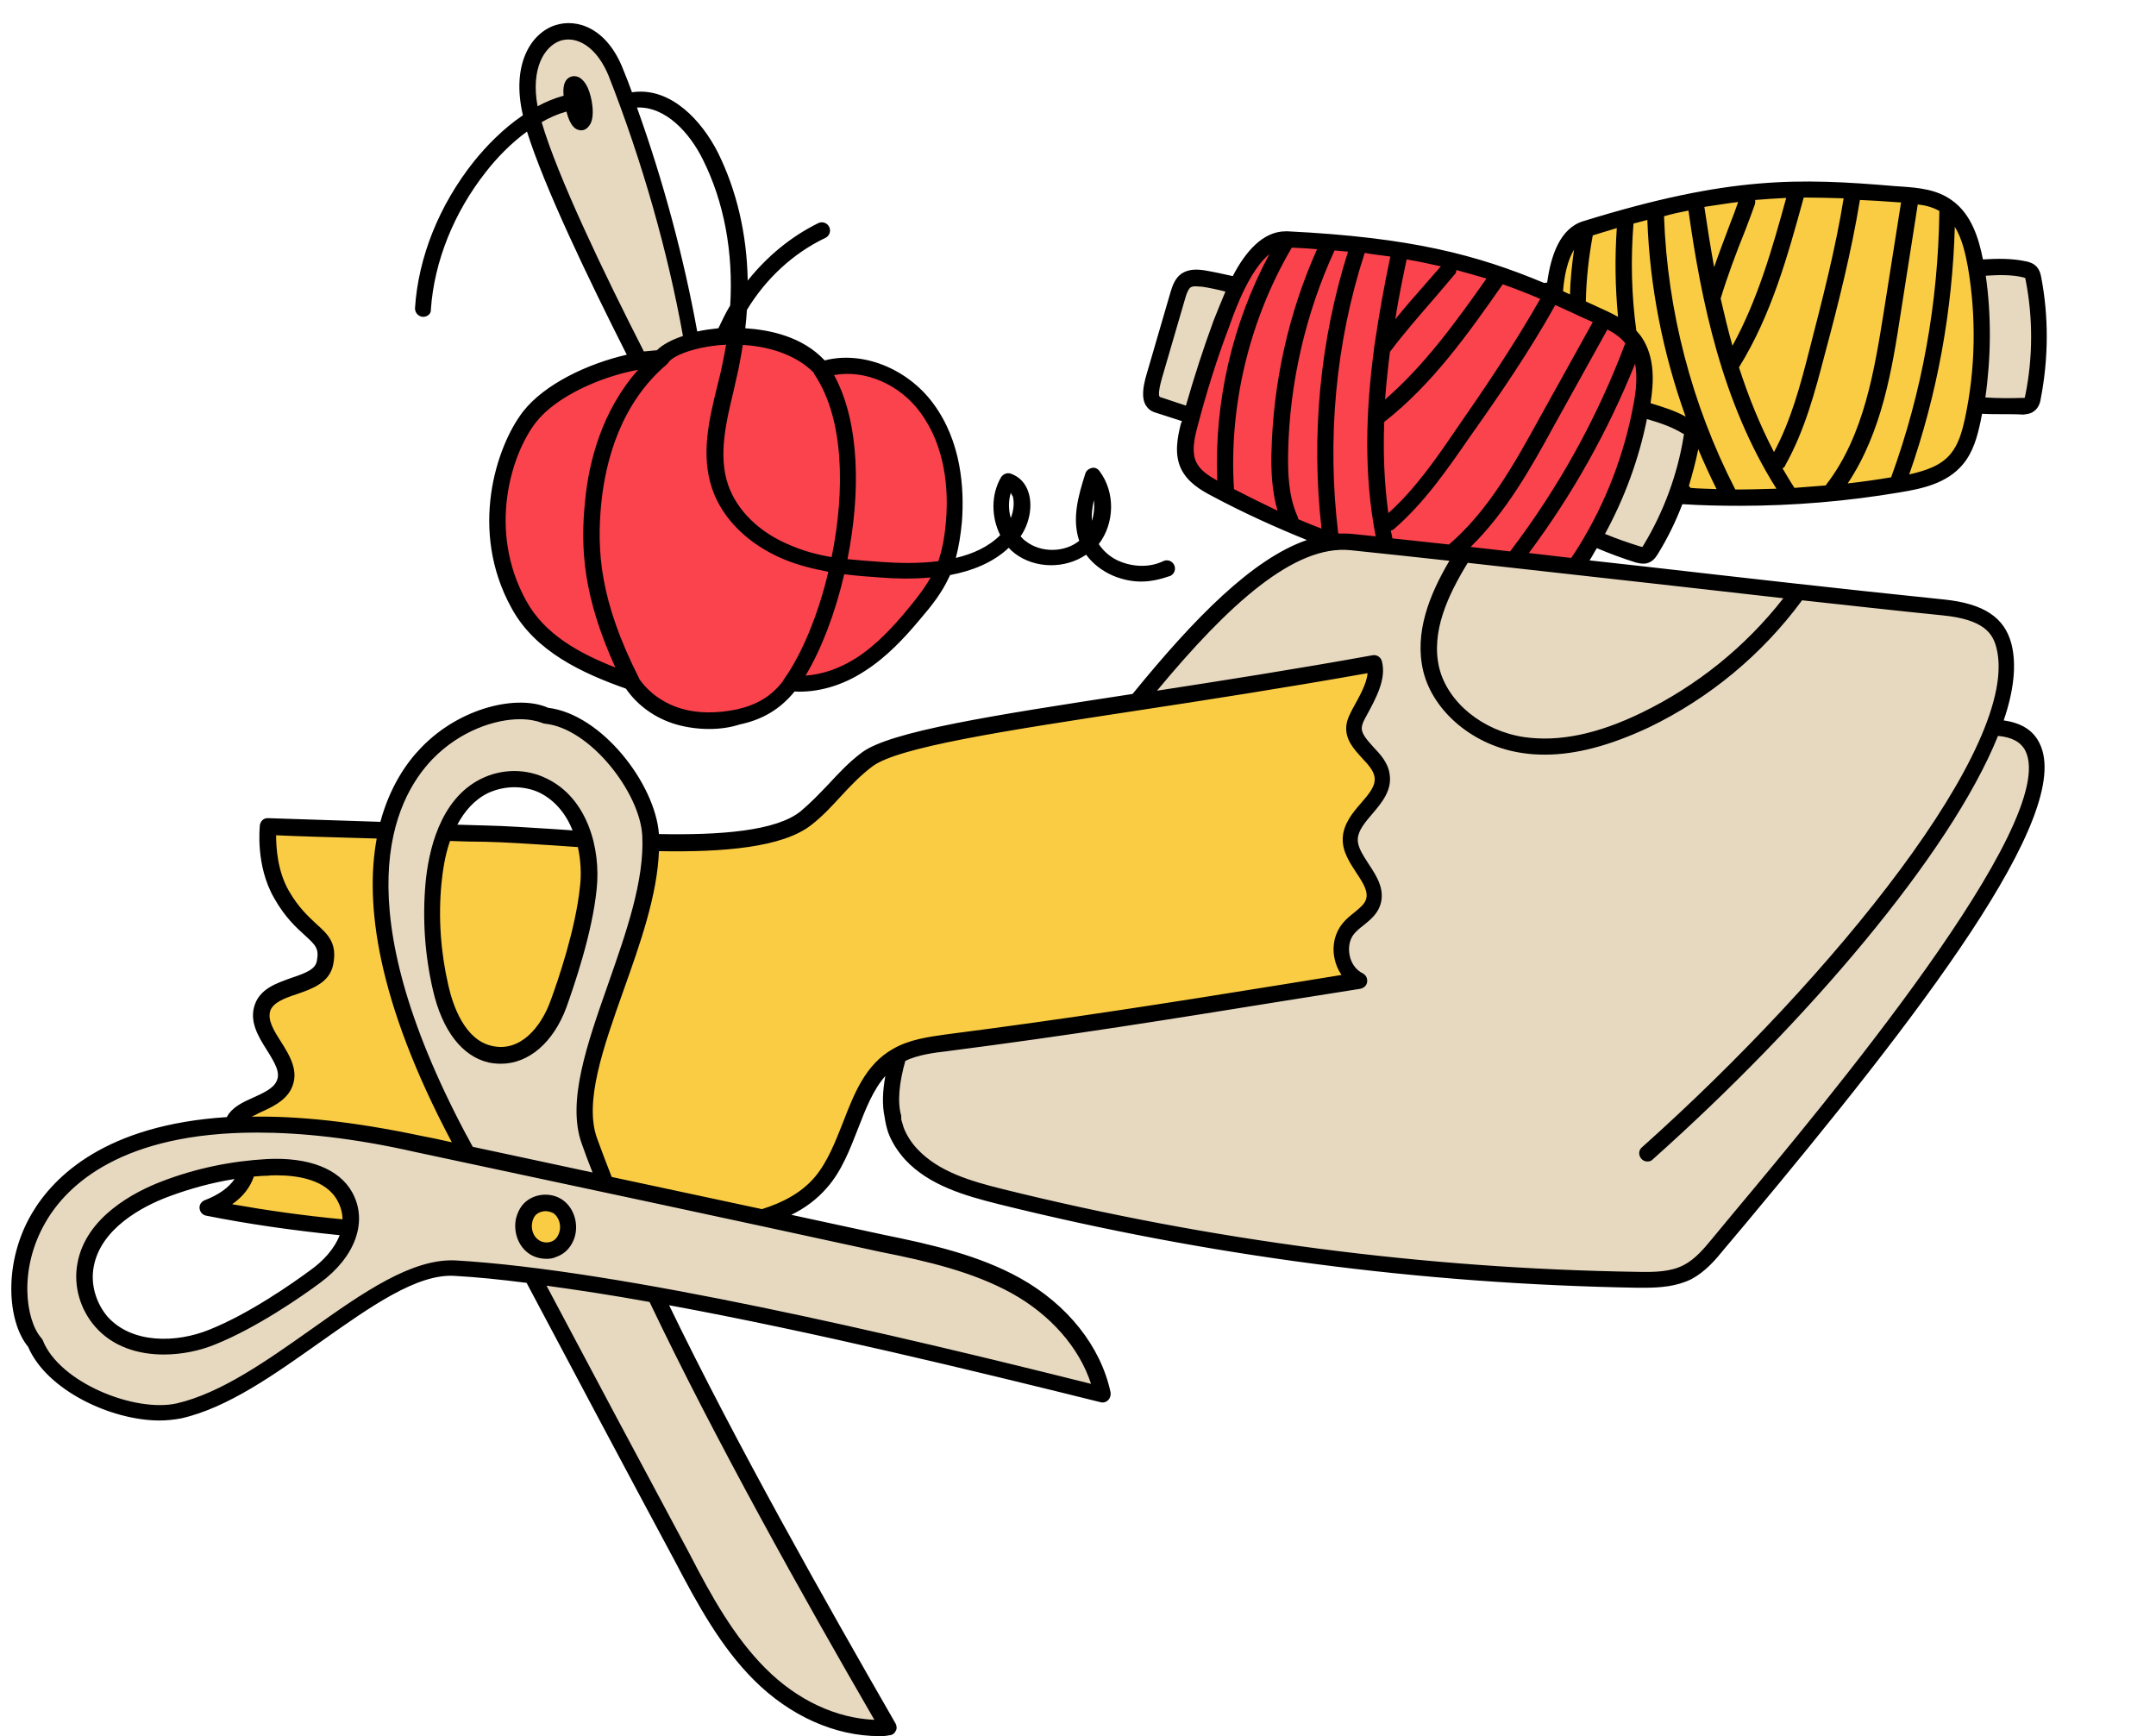 <?xml version="1.0" encoding="UTF-8"?><svg xmlns="http://www.w3.org/2000/svg" xmlns:xlink="http://www.w3.org/1999/xlink" height="426.3" preserveAspectRatio="xMidYMid meet" version="1.0" viewBox="-2.8 -5.7 529.4 426.3" width="529.4" zoomAndPan="magnify"><g id="change1_1"><path d="M378.8,66.9c-0.8-0.3-1.6-0.7-2.4-1c0.8-0.1,1.7-0.2,2.5-0.3C378.9,66,378.8,66.5,378.8,66.9z M482.3,93.8 c3.8,0.2,7.7,0.3,11.5,0.1c0.5,0,1.1-0.1,1.6-0.4c0.6-0.4,0.8-1.2,0.9-1.9c1.9-9.6,2-19.5,0.1-29.1c-0.1-0.5-0.2-1.1-0.6-1.5 c-0.4-0.4-1-0.6-1.5-0.7c-3.9-0.9-7.8-0.5-11.8-0.2C484.3,71.3,484.2,82.7,482.3,93.8z M301,64.6c-2.7-0.7-5.5-1.3-8.3-1.8 c-1.5-0.2-3.1-0.4-4.3,0.4c-1.1,0.8-1.6,2.2-1.9,3.5c-1.9,6.6-3.8,13.3-5.8,19.9c-0.5,1.6-0.9,3.2-0.8,4.9c0,0.5,0.1,1.1,0.5,1.5 c0.4,0.4,0.9,0.6,1.5,0.8c2.7,0.9,5.4,1.8,8.1,2.7c2.1-7.7,4.5-15.4,7.3-22.9C298.3,71,299.5,67.8,301,64.6z M412.3,100.3 c-0.2-0.5-0.7-0.9-1.2-1.2c-3.3-2.1-7.1-3.2-10.8-4.2c-2,11.1-6.1,21.8-11.7,31.6c3.5,1.5,7.1,2.9,10.7,4c0.5,0.2,1.1,0.3,1.6,0.2 c0.7-0.2,1.1-0.8,1.5-1.5c2.6-4.2,4.7-8.7,6.4-13.4c1.6-4.5,2.8-9.2,3.6-13.9C412.5,101.3,412.6,100.8,412.3,100.3z M167.1,78.2 c-3.9-22.4-10.7-45.8-18.7-66.1c-7-17.8-26.5-10.7-20.5,11.4c3.6,13.6,15.8,38.8,26.3,59.4c1.8-0.3,3.6-0.5,5.2-0.6 C160.5,80.7,163.3,79.2,167.1,78.2z M486.7,172.8c3-7.8,4-14.7,2.6-20c-1.2-4.6-4.4-8.3-14.9-9.4c-33-3.4-61-6.7-90.3-10 c-17.5-2-35.4-4-55.1-6c-1.3-0.1-2.6-0.1-3.9,0c-14.7,1.2-31,17.3-48.7,39.3c17.5-2.7,37.4-5.7,58.3-9.5c1,3.6-1.4,7.9-3.8,12.1 c-0.6,1-1.2,2-1.3,3.2c-0.5,4.7,6.1,7.3,6.9,12c1,5.9-7.6,9.6-7.8,15.6c-0.2,5.8,7.5,10.3,5.6,15.7c-1,2.8-4.1,4.1-6,6.4 c-3.2,3.8-1.8,10.5,2.7,12.7c-36.5,5.8-64.3,10.6-101.3,15.3c-3.9,0.5-8,1-11.6,2.9c-1.6,5.4-2.4,10.5-1.7,14.3 c0.1,1.5,0.4,2.9,0.9,4.3c0.8,2.3,2.2,4.3,3.8,6c5.6,6,14,8.4,22,10.4c51.1,12.7,103.6,19.5,156.2,20.4c4.2,0.1,8.6,0.1,12.4-1.9 c3-1.5,5.2-4.2,7.4-6.8C443.9,269.9,526.6,174.3,486.7,172.8z M145.8,285c12.8,2.7,25.7,5.5,38.5,8.3c9.8,2.1,19.6,4.2,29.4,6.4 c11.3,2.3,22.8,4.8,32.8,10.4c10.1,5.6,18.8,15,21.3,26.7c-36.8-9.2-76.3-18.6-110-24.6c15.4,32.4,36.9,70.9,57.4,106.5 c-11.9,0.8-23.4-5-31.6-13.1c-8.1-8.1-13.7-18.4-19-28.7c-12.4-23.1-24.7-46.3-37.1-69.4c-6.6-0.8-12.9-1.4-18.5-1.8 c-19.1-1.1-44.2,29.7-68,35.1c-11.6,2.6-30.8-5.6-35.2-16.6c-8.6-9.7-7.3-50.6,48.5-53.4c12.3-0.6,27.2,0.6,45.3,4.4 c4.1,0.9,8.1,1.7,12.2,2.6c-0.7-1.3-1.4-2.6-2.1-3.9c-18.4-34.7-21.6-59-17.8-75.4c6.1-26.4,30.4-32.4,39.2-28.2 c12,1.1,25.1,17.4,25.8,29.2c0,0.6,0,1.2,0,1.8c0.1,24.2-21.3,55.5-15.1,73.2C143,277.8,144.3,281.3,145.8,285z M117.7,253.1 c7.4,1.8,13.6-3.8,16.8-12.3c2.5-6.9,6.3-18.7,7.3-28.4c0.4-3.9,0.1-8.1-1-11.9c-1.6-5.7-4.9-10.8-10.1-13.3 c-4.5-2.2-9.9-2.1-14.4,0c-4.8,2.3-7.9,6.6-9.9,11.6c-1.5,3.9-2.4,8.2-2.7,12.3c-0.8,8.6-0.2,17.3,1.8,25.7 C107.1,243.8,110.7,251.5,117.7,253.1z M134.3,290.6c-2.2-1.5-5.6-1.1-7.2,1c-0.6,0.7-0.9,1.5-1.1,2.4c-0.5,2.4,0.4,5.2,2.4,6.5 s6.3,1.7,8-2.8C137.3,295.2,136.5,292.1,134.3,290.6z M83.2,295.9c0.5-2.6,0.1-5.2-1.3-7.8c-3.4-6.3-11.8-7.6-19-7.2 c-1.7,0.1-3.3,0.3-5,0.4c-6.9,0.8-13.7,2.4-20.2,5c-8.8,3.4-17.8,9.4-19.5,18.7c-0.9,4.8,0.6,10.1,3.9,13.8 c6.5,7.4,18.2,7.4,27.3,3.8c9.1-3.6,19.4-10.5,25.3-14.8C79.3,304.4,82.4,300.2,83.2,295.9z" fill="#e7d9c0"/></g><g id="change2_1"><path d="M325.1,127.4c-9.9-3.7-19.6-8-29-13c-2.7-1.4-5.6-3.1-6.9-5.9c-1.4-3-0.6-6.6,0.2-9.8c0.2-0.7,0.4-1.5,0.6-2.2 c2.1-7.7,4.5-15.4,7.3-22.9c1-2.6,2.2-5.8,3.7-9c3-6.1,7-11.9,12.4-11.6c30.3,1.5,46.3,5.8,63,12.8c0.8,0.3,1.6,0.7,2.4,1 c2.8,1.2,5.7,2.5,8.8,3.9c4.1,1.9,8.6,3.7,11.2,7.4c3.1,4.5,2.7,10.5,1.7,15.9c0,0.3-0.1,0.5-0.1,0.8c-2,11.1-6.1,21.8-11.7,31.6 c-0.6,1-1.2,2-1.8,3c-0.8,1.3-1.7,2.7-2.7,3.9c-17.5-2-35.4-4-55.1-6C327.7,127.3,326.4,127.3,325.1,127.4z M127.1,96.7 c-6.8,8.7-12.3,28.3-2.6,46c5.5,10,16.6,15.3,27.7,19.1c2.6,4.2,6.9,7.2,11.6,8.5s9.8,1.2,14.6,0.2c4.5-0.9,9.1-3,13-8.2 c6,0.7,12-1.4,17-4.6c5-3.2,9.1-7.6,13-12.2c2.6-3.1,5.2-6.3,6.9-10c1.9-4.1,2.8-8.6,3.1-13.1c0.7-9.7-0.9-20-6.7-27.8 c-5.8-7.8-16.4-12.5-25.6-9.4c-7.5-9-22.6-9.5-32-7c-3.8,1-6.6,2.5-7.7,4.1c-1.7,0.1-3.4,0.3-5.2,0.6 C144.2,84.6,132.5,89.9,127.1,96.7z" fill="#fa434d"/></g><g id="change3_1"><path d="M378.8,66.9c0-0.4,0.1-0.9,0.1-1.3c0.7-6.8,2.6-13.6,7.7-15.2c35.3-10.9,52.1-10.5,75.8-8.5 c4.5,0.4,9.3,0.5,13,3.1c4.4,3.2,6.1,9,7,14.4c0,0.2,0.1,0.4,0.1,0.7c1.8,11.2,1.7,22.6-0.2,33.7c-0.2,1.2-0.4,2.4-0.7,3.6 c-0.7,3.4-1.7,6.8-3.9,9.5c-3.4,4-9.1,5.3-14.3,6.2c-18,3-36.4,3.9-54.6,2.7c1.6-4.5,2.8-9.2,3.6-13.9c0.1-0.6,0.2-1.1-0.1-1.6 c-0.2-0.5-0.7-0.9-1.2-1.2c-3.3-2.1-7.1-3.2-10.8-4.2c0-0.3,0.1-0.5,0.1-0.8c1-5.4,1.4-11.4-1.7-15.9c-2.6-3.7-7.1-5.5-11.2-7.4 C384.5,69.4,381.6,68.1,378.8,66.9z M117.7,253.1c7.4,1.8,13.6-3.8,16.8-12.3c2.5-6.9,6.3-18.7,7.3-28.4c0.4-3.9,0.1-8.1-1-11.9 c-9.2-0.6-17.9-1.2-24.3-1.4c-3.3-0.1-6.7-0.2-10.1-0.3c-1.5,3.9-2.4,8.2-2.7,12.3c-0.8,8.6-0.2,17.3,1.8,25.7 C107.1,243.8,110.7,251.5,117.7,253.1z M48.1,290.9c11,2.2,22.9,3.8,35,5c0.5-2.6,0.1-5.2-1.3-7.8c-3.4-6.3-11.8-7.6-19-7.2 c-1.7,0.1-3.3,0.3-5,0.4C57.3,285.3,53.7,288.9,48.1,290.9z M99.6,275.1c4.1,0.9,8.1,1.7,12.2,2.6c-0.7-1.3-1.4-2.6-2.1-3.9 c-18.4-34.7-21.6-59-17.8-75.4c-15.7-0.5-28.8-1-28.8-1s-1.1,9.1,3.2,16.6c6,10.4,12.2,9.5,10.7,16.9c-1.2,6.4-13.1,4.8-15.3,10.9 c-2.4,6.5,8.3,12.9,5.2,19.1c-2.5,4.9-12.1,5.2-12.6,9.8C66.7,270.1,81.6,271.3,99.6,275.1z M229.6,250.2 c37-4.7,64.8-9.5,101.3-15.3c-4.5-2.2-5.9-8.9-2.7-12.7c1.9-2.3,5-3.6,6-6.4c1.9-5.4-5.8-9.9-5.6-15.7c0.2-6,8.8-9.7,7.8-15.6 c-0.8-4.7-7.4-7.3-6.9-12c0.1-1.2,0.7-2.2,1.3-3.2c2.4-4.2,4.8-8.5,3.8-12.1c-20.9,3.8-40.7,6.8-58.3,9.5 c-34.3,5.3-59.7,9.1-66.2,14.1c-5.5,4.1-9.5,10-14.9,14.4c-6.8,5.5-22.1,6.5-38.3,6c0.1,24.2-21.3,55.5-15.1,73.2 c1.2,3.3,2.5,6.9,4,10.6c12.8,2.7,25.7,5.5,38.5,8.3c5.6-1.6,10.7-4.2,14.4-8.6c8-9.3,8-24.9,18.6-31.1c0.2-0.1,0.5-0.3,0.7-0.4 C221.6,251.3,225.7,250.7,229.6,250.2z M134.3,290.6c-2.2-1.5-5.6-1.1-7.2,1c-0.6,0.7-0.9,1.5-1.1,2.4c-0.5,2.4,0.4,5.2,2.4,6.5 s6.3,1.7,8-2.8C137.3,295.2,136.5,292.1,134.3,290.6z" fill="#facc44"/></g><g id="change4_1"><path d="M101,72.1h0.1c1.1,0,2-0.8,1.9-1.8c0.8-11.7,5.6-23.8,13.6-33.9c2.5-3.2,5.9-6.8,10-9.8c4.3,13.7,14.9,35.8,24.5,54.8 c-9.6,2.2-20.2,7.2-25.5,14c-6.6,8.6-13.3,29.2-2.8,48.2c5.8,10.7,17.4,16,28.1,19.8c2.8,4.1,7.2,7.3,12.4,8.8 c2.5,0.7,5.2,1.1,8,1.1c2.5,0,5-0.3,7.5-1.1c5.7-1.2,10-3.8,13.5-8.1c5.6,0.3,11.7-1.4,17.2-5c5.5-3.5,9.9-8.3,13.5-12.6 c3.1-3.6,5.5-6.7,7.2-10.4c0.1-0.2,0.2-0.4,0.3-0.6c5.3-1,10.5-3,14.4-6.7c0.4,0.5,1,1,1.5,1.4c5,3.8,12.4,3.8,17.5,0.3 c1.6,2.2,3.9,4,6.7,5.2c2.2,0.9,4.5,1.4,6.8,1.4c2.5,0,4.9-0.6,7.2-1.4c1-0.5,1.4-1.7,0.9-2.7s-1.7-1.4-2.7-0.9 c-3.1,1.5-7,1.5-10.5,0.1c-2.3-0.9-4.1-2.5-5.3-4.3c3.9-5.1,4.1-12.7,0.2-17.9c-0.4-0.6-1.2-1-1.9-0.8c-0.8,0.2-1.4,0.7-1.6,1.4 c-1.8,5.6-3.3,11.1-1.5,16.5c-3.6,2.9-9.4,3-13.1,0.1c-0.5-0.3-0.9-0.8-1.3-1.2c2.1-3,3-7.3,2-10.6c-0.7-2.4-2.2-4-4.4-4.8 c-0.9-0.3-1.9,0.1-2.4,0.9c-2.5,4.3-2.4,9.8-0.2,14.2c-2.9,2.9-6.7,4.6-10.9,5.6c0.7-2.6,1.2-5.6,1.5-8.9c0.6-8.1-0.1-19.7-7.1-29.1 c-6.4-8.6-17.4-12.9-26.6-10.5c-5.5-5.9-13.5-7.5-19.5-7.9c0.2-1.5,0.3-3,0.4-4.5c4.6-7.6,11.3-13.9,19.3-17.7 c1-0.5,1.4-1.7,0.9-2.7s-1.7-1.4-2.7-0.9c-6.7,3.3-12.6,8.2-17.3,14.1c-0.2-11.4-2.7-22.1-7.3-31.4c-4-7.9-11.5-16-20.7-14.9 c-0.2,0-0.3,0-0.4,0.1c-0.7-1.9-1.4-3.8-2.2-5.7c-3.9-10-11.2-12.6-16.7-10.8c-6,2-10.8,9.7-7.9,22.1c-5,3.4-9,7.6-12,11.3 C105,44.7,99.9,57.5,99.1,70C99.1,71.1,99.9,72,101,72.1z M265.8,117.1c0.2,1.8,0,3.6-0.5,5.1C265.2,120.6,265.4,118.9,265.8,117.1z M245.4,115.3c0.1,0.3,0.3,0.6,0.5,0.9c0.4,1.5,0.2,3.5-0.5,5.3C244.8,119.5,244.8,117.3,245.4,115.3z M126.4,141.8 c-9.6-17.4-3.6-36.1,2.4-43.8c4.9-6.3,15.8-11.2,25.1-12.9c-8.9,10-12.1,22.6-13,31.9c-1.3,12.2-0.4,24,7.4,41.2 C139.6,154.8,130.9,150.1,126.4,141.8z M189.7,161.1c-0.1,0.1-0.2,0.3-0.2,0.4c-2.9,3.8-6.5,5.9-11.4,7c-4.9,1-9.6,1-13.6-0.2 c-4.4-1.3-8.1-4-10.4-7.4c0,0,0-0.1,0-0.1c-9.5-18.8-10.5-31-9.2-43.5c1.1-10,4.7-23.9,16-33.5c0.2-0.2,0.4-0.4,0.5-0.6 c1.3-1.7,6.5-3.7,13.1-4.2c0.3,0,0.7,0,1-0.1c-0.3,1.7-0.6,3.4-1,5.2c-0.3,1.6-0.7,3.1-1.1,4.7c-2.1,8.5-4.2,17.2-1.3,25.6 c2.5,7.3,8.9,13.6,17.5,17.2c3.6,1.5,7.3,2.4,11,3.1C198.1,145.3,194.1,154.9,189.7,161.1z M220,144c-3.4,4.1-7.6,8.7-12.6,11.9 c-4.1,2.6-8.3,4-12.4,4.3c3.9-6.5,7.3-15.4,9.5-24.9c3,0.4,6,0.6,8.8,0.8c3.7,0.3,8,0.4,12.4,0C224.2,138.8,222.3,141.2,220,144z M223.2,95.6c6.2,8.4,6.9,19,6.3,26.4c-0.3,3.9-0.9,7.2-1.9,10.1c-4.8,0.6-9.6,0.5-13.8,0.2c-2.7-0.2-5.6-0.4-8.5-0.7 c3.2-16.1,3.1-33.5-3.3-45.2C209.5,85,218.1,88.6,223.2,95.6z M178.5,85.1c0.4-2.1,0.8-4.1,1.1-6.1c7.3,0.4,13.6,2.9,17.4,6.8 c0.1,0.2,0.1,0.4,0.3,0.6c7.2,10.9,7.4,28.5,4.1,44.7c-3.5-0.6-6.9-1.5-10.1-2.9c-7.6-3.1-13.1-8.5-15.3-14.8 c-2.5-7.3-0.5-15.5,1.4-23.4C177.8,88.3,178.1,86.7,178.5,85.1z M169.8,33.5c5.2,10.4,7.5,22.8,6.7,35.8c-1.1,1.8-2,3.7-2.9,5.6 c-1.7,0.2-3.5,0.4-5.2,0.8c-3.2-17.7-8.2-36.6-14.8-55C160.7,20.4,166.6,27,169.8,33.5z M134.8,4.3c0.6-0.2,1.3-0.3,2-0.3 c3.3,0,7.2,2.6,9.8,8.8c8.3,21.1,14.6,43.4,18.3,64c-2.7,0.9-5,2.1-6.4,3.5c-1,0.1-2.1,0.2-3.2,0.3c-9.9-19.4-21.2-43-25.1-56.3 c1.9-1.1,3.9-2,6.1-2.6c1,4,2.5,4.4,3,4.5c0.2,0.1,0.4,0.1,0.6,0.1c0.8,0,1.5-0.4,2.1-1.3c1.4-2,0.6-6.8-0.5-9.2 c-1.5-3.1-3.3-2.9-4-2.7c-1.9,0.6-2.1,2.8-1.9,4.7c-2.2,0.6-4.4,1.5-6.4,2.6C127.5,11.2,130.8,5.7,134.8,4.3z M489.2,171.2 c2.5-7.3,3.2-13.7,1.9-18.8c-1.7-6.5-6.8-9.9-16.6-10.9c-26.3-2.7-49.8-5.4-72.6-8c-4.8-0.5-9.6-1.1-14.4-1.6 c0.3-0.4,0.5-0.8,0.8-1.3c0.3-0.5,0.6-1.1,1-1.7c3.1,1.3,6.3,2.5,9.5,3.5c0.5,0.1,1.1,0.3,1.8,0.3c0.3,0,0.7,0,1-0.1 c1.6-0.4,2.3-1.7,2.7-2.3c2.4-3.9,4.4-8,6-12.2c4.7,0.3,9.4,0.4,14.1,0.4c13.1,0,26.3-1.1,39.3-3.3c5.5-0.9,11.6-2.2,15.5-6.9 c2.5-3,3.5-6.7,4.3-10.4c0.1-0.7,0.3-1.4,0.4-2c1.7,0.1,3.5,0.1,5.2,0.1c1.7,0,3.3,0,4.9,0.1c0.6-0.1,1.7-0.1,2.6-0.8 c1.3-0.9,1.6-2.4,1.7-3.1c1.9-9.8,2-20.1,0.1-29.9c-0.1-0.5-0.3-1.6-1.1-2.5c-0.8-0.9-2-1.2-2.5-1.3c-3.6-0.8-7.3-0.7-10.7-0.5 c-1-5.1-2.8-11.1-7.6-14.5c-3.7-2.7-8.2-3.1-12.5-3.4l-1.5-0.1c-23.6-2-40.6-2.5-76.5,8.6c-5.7,1.7-8,8.4-8.9,15.1 c-0.2,0-0.5,0-0.7,0.1c-16.5-6.9-32.6-11.2-63-12.7c-0.2,0-0.3,0-0.5,0c-5.7,0-10,5.2-13,11c-2.2-0.5-4.5-1-6.8-1.4 c-1.9-0.3-4-0.4-5.8,0.8c-1.7,1.2-2.3,3.3-2.7,4.6L278.8,86c-0.5,1.7-1,3.6-0.9,5.6c0.1,1.2,0.4,2,1,2.7c0.7,0.9,1.6,1.2,2.3,1.4 l6.2,2c0,0.2-0.1,0.4-0.2,0.5c-0.9,3.5-1.7,7.6,0,11.2c1.6,3.3,4.7,5.2,7.8,6.8c7.5,4,15.2,7.5,23.1,10.7 c-13.3,4.6-27.5,19-42.8,37.8c-34.6,5.3-59.6,9.2-66.5,14.4c-3.1,2.3-5.7,5.1-8.2,7.8c-2.3,2.4-4.4,4.6-6.8,6.6 c-6,4.9-20,5.9-34.8,5.6c-0.9-12.3-14-29.4-27.2-31c-7.4-3.3-21.6-0.2-31.2,9.8c-3.7,3.8-7.7,9.7-10,18.2c-15-0.5-27.3-0.9-27.5-0.9 c-1.2-0.1-2,0.8-2.1,1.8c0,0.4-1.1,9.8,3.5,17.8c2.7,4.8,5.5,7.3,7.6,9.2c2.6,2.4,3.5,3.2,2.9,6.3c-0.4,2-2.6,2.9-6.2,4.1 c-3.6,1.3-7.6,2.6-9,6.5c-1.5,4.1,0.8,7.9,2.9,11.2c2.2,3.5,3.4,5.7,2.4,7.7c-0.8,1.8-3.3,2.9-5.7,4c-2.5,1.1-5.3,2.4-6.5,4.8 c-29.7,1.9-42.5,14.5-47.9,23.7c-7,11.9-6.1,26.4-0.9,32.7c4.5,10.6,20.3,18.1,32.3,18.1c1.7,0,3.5-0.2,5.2-0.5 c11.6-2.6,23.1-10.9,34.3-18.8c12.2-8.6,23.8-16.9,33.1-16.2c5.4,0.3,11.2,0.9,17.5,1.7c12.1,22.8,24.2,45.6,36.4,68.3 c5.6,10.7,11.3,21.1,19.4,29.2c8.9,8.9,20,13.8,30.8,13.8c0.8,0,1.5,0,2.4-0.2c0.7,0,1.3-0.4,1.6-1c0.4-0.6,0.3-1.3,0-1.9 c-17.2-29.9-39.2-68.8-55.6-102.7c35.3,6.5,74.9,16.1,105.9,23.8c0.7,0.2,1.4,0,1.9-0.5s0.7-1.2,0.6-1.9 c-2.4-11.3-10.6-21.6-22.3-28.1c-10.1-5.6-21.6-8.2-33.4-10.6c-7.6-1.6-15.1-3.3-22.7-4.9c3.3-1.6,6.3-3.8,8.8-6.7 c3.6-4.1,5.6-9.4,7.6-14.5c1.9-4.9,3.7-9.5,6.7-12.9c-0.7,3.7-0.8,7.2-0.2,10c0.2,1.4,0.5,2.7,0.9,3.9c0.9,2.4,2.3,4.6,4.2,6.7 c5.9,6.3,14.6,8.8,23,10.9c51.2,12.7,103.9,19.6,156.6,20.5c0.7,0,1.4,0,2.1,0c3.5,0,7.7-0.3,11.3-2.1c3.4-1.8,5.9-4.7,8-7.3 l5.3-6.3c42.6-51,80.9-100.7,72.2-118C496.5,173.7,493.6,171.8,489.2,171.2z M484.8,62c3.1-0.2,6.2-0.3,9.2,0.4 c0.3,0.1,0.4,0.2,0.5,0.1c0,0.1,0,0.3,0.1,0.6c1.8,9.2,1.8,19-0.1,28.3c-0.1,0.4-0.2,0.6-0.1,0.6c-0.1,0-0.4,0-0.5,0 c-3.1,0.1-6.1,0.1-9.2-0.1C486.1,82,486.2,71.8,484.8,62z M401.5,137.4c10.9,1.2,22,2.5,33.6,3.8c-9.3,11.9-21.2,21.5-34.8,28.1 c-10.9,5.3-20.3,7.2-28.8,6c-10.2-1.5-18.8-8.5-20.9-17c-2.1-8.8,2.1-17.8,7-25.8C372.8,134.2,387.3,135.8,401.5,137.4z M384.9,128.4c-0.6,1-1.3,2-1.9,2.9c-3.4-0.4-6.9-0.8-10.4-1.2c10.7-14.3,19.4-29.9,26.1-46.5c0.6,3.3,0.2,6.9-0.4,10 C396,106,391.5,117.7,384.9,128.4z M410.6,101.5c-1.5,9.3-4.9,18.5-9.8,26.6c-0.2,0.3-0.3,0.5-0.3,0.5c-0.1,0-0.4-0.1-0.5-0.1 c-2.9-0.9-5.8-1.9-8.7-3.1c4.8-8.8,8.3-18.3,10.3-28.2c3.1,0.9,6.1,1.9,8.7,3.5c0.3,0.1,0.4,0.2,0.4,0.2 C410.7,101,410.6,101.2,410.6,101.5z M412.3,114.1c-0.1-0.1-0.2-0.3-0.3-0.4c0,0-0.1-0.1-0.1-0.1c0.9-3,1.7-6,2.3-9 c1.4,3.3,2.9,6.6,4.5,9.8C416.6,114.3,414.4,114.3,412.3,114.1z M477.2,50c1.8,2.9,2.6,6.6,3.2,9.8c2.1,12.2,1.9,25.1-0.7,37.2 c-0.8,3.7-1.7,6.5-3.5,8.7c-2.4,3-6.3,4.2-10.2,5.1C472.9,91.1,476.6,70.7,477.2,50z M473.4,46.1c0,0.1,0,0.2,0,0.3 c-0.3,22.2-4.2,44.1-11.8,65c0,0,0,0,0,0.1c-3.6,0.6-7.1,1.1-10.7,1.5c8.4-12.6,10.9-28,13-41.7l4.2-26.8 C470,44.7,471.8,45.2,473.4,46.1z M462.2,43.9l1.5,0.1c0.1,0,0.2,0,0.3,0l-4.2,26.6c-2.3,14.3-4.8,30.5-14.1,42.6 c-0.1,0.1-0.1,0.2-0.2,0.3c-2.6,0.2-5.1,0.4-7.7,0.6c0-0.1-0.1-0.2-0.1-0.2c-1-1.5-1.9-3.1-2.8-4.6c0.3-0.2,0.6-0.4,0.7-0.8 c4.8-8.6,7.3-18.1,9.7-27.3c3.3-12.3,6.5-25,8.6-37.8C456.6,43.5,459.4,43.7,462.2,43.9z M449.9,43c-2,12.5-5.3,25.1-8.4,37.2 c-2.2,8.6-4.5,17.3-8.7,25.1c-3.5-6.7-6.3-13.7-8.6-20.8c8-12.9,12-27.5,15.9-41.7C443.3,42.8,446.6,42.9,449.9,43z M428.1,44.5 c0.1-0.4,0.1-0.7,0.1-1.1c2.6-0.2,5.1-0.4,7.6-0.5c-3.4,12.4-7,25-13.2,36.3c-1.1-3.9-2-7.7-2.9-11.6c1.6-5.3,3.8-11.2,6.1-16.9 C426.6,48.6,427.4,46.5,428.1,44.5z M424,43.9c-0.6,1.8-1.3,3.6-2,5.4c-1.3,3.5-2.7,7.1-3.9,10.6c-0.9-5-1.7-10-2.4-14.8 C418.6,44.7,421.4,44.2,424,43.9z M411.8,46c3.1,22.1,8.2,47.1,21.6,68.3c-3.4,0.1-6.7,0.2-10.1,0.2c0-0.1-0.1-0.2-0.1-0.2 c-10.6-20.7-16.6-43.7-17.4-66.9C407.8,46.8,409.8,46.4,411.8,46z M398.3,49.2c1.2-0.3,2.3-0.6,3.4-0.9c0.6,16.4,3.8,32.7,9.4,48.3 c-2.7-1.5-5.7-2.4-8.6-3.3c0,0,0-0.1,0-0.1c0.8-5.1,1.1-11.2-2.2-16.1c-0.4-0.6-0.9-1.1-1.3-1.6C397.8,66.8,397.6,57.9,398.3,49.2z M396.3,78.6c0,0.1-0.1,0.2-0.1,0.2c-6.9,18.3-16.4,35.4-28.2,50.9c-3.2-0.4-6.4-0.7-9.7-1.1c8.8-8.6,15-19.7,20.5-29.8l13.1-23.6 C393.6,76.1,395.2,77.2,396.3,78.6z M388.3,52.1c2-0.6,4-1.2,5.9-1.8c-0.5,7.2-0.4,14.5,0.3,21.8c-1.6-0.9-3.3-1.7-4.9-2.4l-1.3-0.6 c-0.6-0.3-1.2-0.5-1.7-0.8C386.7,62.9,387.3,57.5,388.3,52.1z M383.7,55.6c-0.5,3.6-0.9,7.3-1,11c-0.6-0.3-1.1-0.5-1.7-0.8 C381.3,62,382.1,58.2,383.7,55.6z M379.1,69.2c2.4,1.1,4.9,2.2,7.4,3.4l1.4,0.6c0.1,0.1,0.3,0.1,0.4,0.2L375.2,97 c-5.9,10.7-12.4,22.6-22.2,31c-4.6-0.5-9.2-1-13.9-1.5c-0.1-0.6-0.2-1.2-0.4-1.9c0.3-0.1,0.6-0.2,0.8-0.4c7.4-6.4,13-14.5,18.6-22.6 C365.4,91.3,372.8,80.5,379.1,69.2z M375.4,67.7c-6.2,10.9-13.4,21.6-20.7,32.1c-4.9,7.2-10.1,14.7-16.6,20.5 c-1-7.4-1.3-14.9-1-22.4c11.9-9.3,20.7-21.8,29.1-33.8C369.3,65.2,372.4,66.4,375.4,67.7z M354.8,60.6c2.6,0.7,5,1.4,7.4,2.1 c-7.4,10.5-15.1,21.2-24.9,29.7c0.3-3.9,0.7-7.8,1.2-11.7c3.2-4.3,7.3-9,11.2-13.5c1.6-1.9,3.1-3.6,4.5-5.3 C354.7,61.5,354.8,61,354.8,60.6z M342.6,58c3,0.5,5.7,1.1,8.4,1.7c-1.3,1.5-2.7,3.1-4.2,4.8c-2.4,2.7-4.8,5.5-7,8.2 C340.6,67.6,341.6,62.7,342.6,58z M338.6,57.3c-1.5,7-2.8,14.3-3.9,21.8c-0.1,0.3-0.1,0.6-0.1,0.8c-2,14.9-2.6,30.7,0.4,46.1 c-1.9-0.2-3.8-0.4-5.8-0.6c-1.1-0.1-2.3-0.1-3.4-0.1c0,0,0,0,0,0c-2.8-23-0.7-46.8,6.5-68.9C334.5,56.8,336.6,57,338.6,57.3z M288.4,93.9l-6-2c-0.2,0-0.5-0.1-0.6-0.5c-0.1-1.3,0.3-2.7,0.7-4.2l5.8-19.9c0.3-1,0.7-2,1.2-2.4c0.3-0.2,0.7-0.3,1.2-0.3 s1.1,0.1,1.7,0.1c1.9,0.3,3.8,0.7,5.7,1.2c-1.1,2.6-2.1,5.1-2.9,7.1C292.7,79.8,290.4,86.9,288.4,93.9z M290.9,107.7 c-1.1-2.4-0.5-5.5,0.3-8.5c2.2-8.4,4.8-16.8,7.9-24.9c1.6-4.6,5.1-13.8,9.8-17.6c-9.1,16.9-13.6,36.4-12.8,55.6 C293.9,111.1,291.8,109.7,290.9,107.7z M300.2,114.4c-1.3-20.5,3.8-41.6,14.2-59.3c2.1,0.1,4.2,0.2,6.2,0.4 c-7,15.6-10.8,32.8-11.2,50c-0.1,4.4,0.1,9.4,1.5,14.2C307.3,118,303.7,116.2,300.2,114.4z M316,121.8c0-0.2-0.1-0.4-0.2-0.7 c-2.2-4.9-2.4-10.6-2.3-15.6c0.3-17,4.3-34.3,11.4-49.7c1.1,0.1,2.2,0.2,3.3,0.3c-6.9,21.8-9.1,45.2-6.5,68 C319.8,123.4,317.9,122.6,316,121.8z M103.4,180.7c6.8-7,15.4-9.8,21.5-9.8c2.2,0,4.1,0.4,5.4,0.9c0.2,0.1,0.5,0.2,0.7,0.2 c11.1,1.1,23.3,16.9,23.9,27.4c0.6,11.1-4,24-8.4,36.6c-5.2,14.8-10.1,28.8-6.5,39c0.8,2.3,1.7,4.7,2.7,7.2 c-9.8-2.1-19.6-4.2-29.4-6.3c-0.6-1-1.1-2.1-1.7-3.1C81.7,216.4,93.6,190.9,103.4,180.7z M61,267.5c2.9-1.3,6.2-2.8,7.7-5.8 c2.1-4.2-0.3-8.1-2.5-11.6c-1.8-2.8-3.4-5.4-2.6-7.7c0.8-2,3.5-3,6.5-4c3.8-1.3,8-2.8,8.9-7.2c1.1-5.3-1.3-7.5-4.1-10 c-1.9-1.8-4.4-4-6.8-8.2c-2.8-4.9-3.1-10.7-3.1-13.6c4,0.2,13.5,0.5,24.7,0.8c-2.9,15.8-0.1,39.6,18.4,74.5c0,0,0,0.1,0.1,0.1 c-2.7-0.6-5.4-1.2-8.1-1.7c-16.2-3.4-29.7-4.8-41.1-4.6C59.6,268.2,60.3,267.9,61,267.5z M211.9,416.6c-9.4-0.4-18.9-4.8-26.7-12.6 c-7.7-7.7-13.3-17.7-18.7-28.2c-11.8-22-23.5-43.9-35.1-65.8c8,1.1,16.5,2.4,25.3,4C172.7,347.6,194.4,386.4,211.9,416.6z M213.4,301.7c11.6,2.3,22.7,4.9,32.3,10.2c9.5,5.3,16.5,13.3,19.4,22.2c-48.3-12.1-115.4-27.9-155.9-30.3 c-10.8-0.6-22.9,7.9-35.7,17c-10.9,7.7-22.1,15.6-32.9,18.1c-10.3,2.3-28.8-5.1-32.9-15.5c-0.1-0.2-0.2-0.4-0.4-0.6 c-3.8-4.4-5.6-16.9,1.1-28.4c5.3-9.2,18.8-22,51.9-22c10.7,0,23.6,1.3,39,4.8C137.3,285.3,175.3,293.4,213.4,301.7z M204.2,269.9 c-1.9,4.8-3.8,9.7-6.9,13.4c-3.3,3.9-7.9,6.3-13,7.9c-12.3-2.6-24.6-5.3-36.9-7.9c-1.3-3.3-2.5-6.5-3.6-9.5 c-3.2-8.9,1.5-22.2,6.5-36.3c4.1-11.5,8.3-23.4,8.7-34.2c15.8,0.3,30.5-0.9,37.5-6.5c2.7-2.1,5-4.6,7.2-7c2.5-2.7,4.9-5.2,7.7-7.3 c6.2-4.7,32.1-8.7,64.9-13.7c17.1-2.6,36.4-5.6,56.7-9.2c-0.2,2.6-2,5.7-3.7,8.8c-0.6,1.2-1.3,2.4-1.5,4c-0.4,3.5,1.9,5.9,3.9,8.1 c1.4,1.5,2.7,2.9,3,4.5c0.4,2.2-1.3,4.2-3.3,6.5c-2.1,2.4-4.4,5.2-4.5,8.7c-0.1,3.3,1.8,6,3.4,8.5c1.9,2.8,2.9,4.7,2.3,6.5 c-0.4,1.2-1.6,2.1-2.9,3.2c-1,0.8-2,1.6-2.8,2.6c-1.9,2.3-2.7,5.5-2,8.7c0.3,1.5,0.9,2.8,1.7,4l-14.8,2.4 c-27.9,4.5-52,8.3-82.3,12.2c-4.2,0.6-9,1.2-13.1,3.6C209.7,255.7,206.9,262.9,204.2,269.9z M422.8,292.2l-5.3,6.4 c-1.9,2.3-4.1,4.9-6.8,6.3c-3.2,1.7-7.1,1.8-11.5,1.7c-52.4-0.8-104.8-7.7-155.7-20.3c-8.1-2-15.8-4.3-21-9.8 c-1.6-1.7-2.7-3.5-3.4-5.3c-0.2-0.6-0.4-1.3-0.6-2c0-0.3,0-0.6,0-0.9c-1-3.4-0.5-8.2,1-13.5c3.1-1.5,7-2,10.4-2.4 c30.3-3.9,54.5-7.8,82.4-12.3l18.9-3c0.9-0.2,1.6-0.8,1.7-1.7c0.1-0.9-0.3-1.7-1.1-2.1c-1.6-0.8-2.8-2.4-3.2-4.4c-0.4-2,0-4,1.1-5.3 c0.6-0.7,1.4-1.4,2.2-2c1.6-1.3,3.4-2.7,4.2-5c1.3-3.9-0.9-7.2-2.8-10.1c-1.4-2.2-2.8-4.2-2.7-6.2c0.1-2.1,1.8-4.1,3.6-6.2 c2.3-2.7,4.9-5.8,4.2-9.8c-0.4-2.8-2.3-4.8-4-6.6c-1.8-2-3-3.4-2.8-4.9c0.1-0.8,0.5-1.6,1-2.5c2.5-4.6,5.1-9.3,3.9-13.7 c-0.3-1-1.3-1.6-2.3-1.4c-18.8,3.4-36.7,6.2-52.9,8.7c17.5-21.1,33.7-35.9,47.5-34.5c8.4,0.9,16.4,1.7,24.3,2.6 c-4.9,8.3-8.7,17.7-6.4,27.2c2.5,10,12.5,18.3,24.3,20c1.8,0.3,3.7,0.4,5.6,0.4c7.7,0,16.1-2.3,25.5-6.7 c14.9-7.2,27.8-17.9,37.6-31.2c11.1,1.2,22.5,2.5,34.5,3.7c10.1,1,12.3,4.4,13.2,7.9c6.2,23.7-40.2,80.9-87,122.7 c-0.9,0.7-0.9,2-0.2,2.8c0.4,0.5,1,0.7,1.5,0.7s0.9-0.1,1.2-0.4c37.5-33.4,73.2-75,84.9-104.1c3.4,0.3,5.6,1.5,6.7,3.6 C503.3,195.9,444.8,265.9,422.8,292.2z M120.2,255.5c6.8,0,12.9-5.2,16.1-13.9c1.8-5.1,6.3-18,7.4-28.9c1.1-10.1-2.3-22.4-12.2-27.2 c-5-2.5-11-2.5-16.1,0c-10.4,5.1-13,18.2-13.7,25.5c-0.8,8.9-0.2,17.7,1.8,26.4c2.3,10,7.2,16.3,13.7,17.8 C118.2,255.4,119.2,255.5,120.2,255.5z M117.1,189c2-0.9,4.2-1.4,6.4-1.4c2.2,0,4.4,0.5,6.1,1.3c3.9,1.9,6.6,5.3,8.2,9.3 c-1.5-0.1-2.9-0.2-4.3-0.3c-6.3-0.4-12.3-0.8-17-0.9c-2.3-0.1-4.7-0.1-7-0.2C111.2,193.6,113.6,190.7,117.1,189z M107.3,236.3 c-1.9-8.2-2.5-16.7-1.7-25.1c0.3-2.9,0.8-6.7,2.1-10.4c3,0.1,5.9,0.2,8.8,0.2c4.7,0.1,10.6,0.5,16.9,0.9c1.9,0.1,3.7,0.3,5.7,0.4 c0.7,3.2,0.9,6.7,0.5,9.8c-1.1,10.5-5.4,23-7.2,27.9c-2.3,6.4-7.4,12.8-14.5,11.1C111.3,249.6,108.4,241.2,107.3,236.3z M62.8,278.9 c-8.9,0.5-17.6,2.3-25.9,5.5c-6.8,2.6-18.7,8.8-20.7,20.2c-1,5.5,0.7,11.3,4.4,15.5c4.3,4.9,10.5,6.8,16.8,6.8 c4.4,0,8.8-0.9,12.7-2.5c10.2-4.1,21.4-11.9,25.7-15.1c8.7-6.4,11.8-15.1,7.9-22.2C80.5,281.3,73,278.4,62.8,278.9z M73.4,306.2 c-4.2,3.1-15,10.7-24.8,14.6c-8.1,3.3-19,3.5-25-3.2c-2.8-3.3-4.2-7.9-3.4-12.2c1.7-9.5,12.1-14.9,18.2-17.2 c5.3-2,10.8-3.5,16.4-4.4c-1.4,2.1-3.9,3.9-7.3,5.2c-0.8,0.3-1.4,1.1-1.3,2c0.1,0.9,0.7,1.6,1.6,1.8c10,2,21,3.6,32.8,4.8 C79.3,301,76.5,304,73.4,306.2z M54.2,290c2.6-1.8,4.4-4.1,5.3-6.7c0,0,0,0,0-0.1c1.2-0.1,2.3-0.2,3.5-0.2c0.6-0.1,1.3-0.1,2.1-0.1 c5.1,0,12.2,1,15,6.3c0.8,1.5,1.2,3,1.2,4.5C71.8,292.8,62.7,291.5,54.2,290z M127.2,302.2c1.2,0.8,2.7,1.2,4.2,1.2 c0.8,0,1.6-0.1,2.2-0.4c1.5-0.5,3.5-1.6,4.6-4.6c1.2-3.4,0-7.5-2.9-9.5c-3.1-2.1-7.6-1.5-9.9,1.4c-0.7,0.9-1.2,2-1.5,3.2 C123.2,296.9,124.5,300.4,127.2,302.2z M127.9,294.4c0.1-0.6,0.4-1.2,0.7-1.6c0.6-0.7,1.6-1.1,2.6-1.1c0.6,0,1.3,0.2,1.9,0.5 c1.4,1,2,3.1,1.4,4.8c-0.4,1.2-1.1,1.9-2,2.2c-1.1,0.4-2.3,0.1-3-0.4C128.2,298,127.5,296.1,127.9,294.4z"/></g></svg>